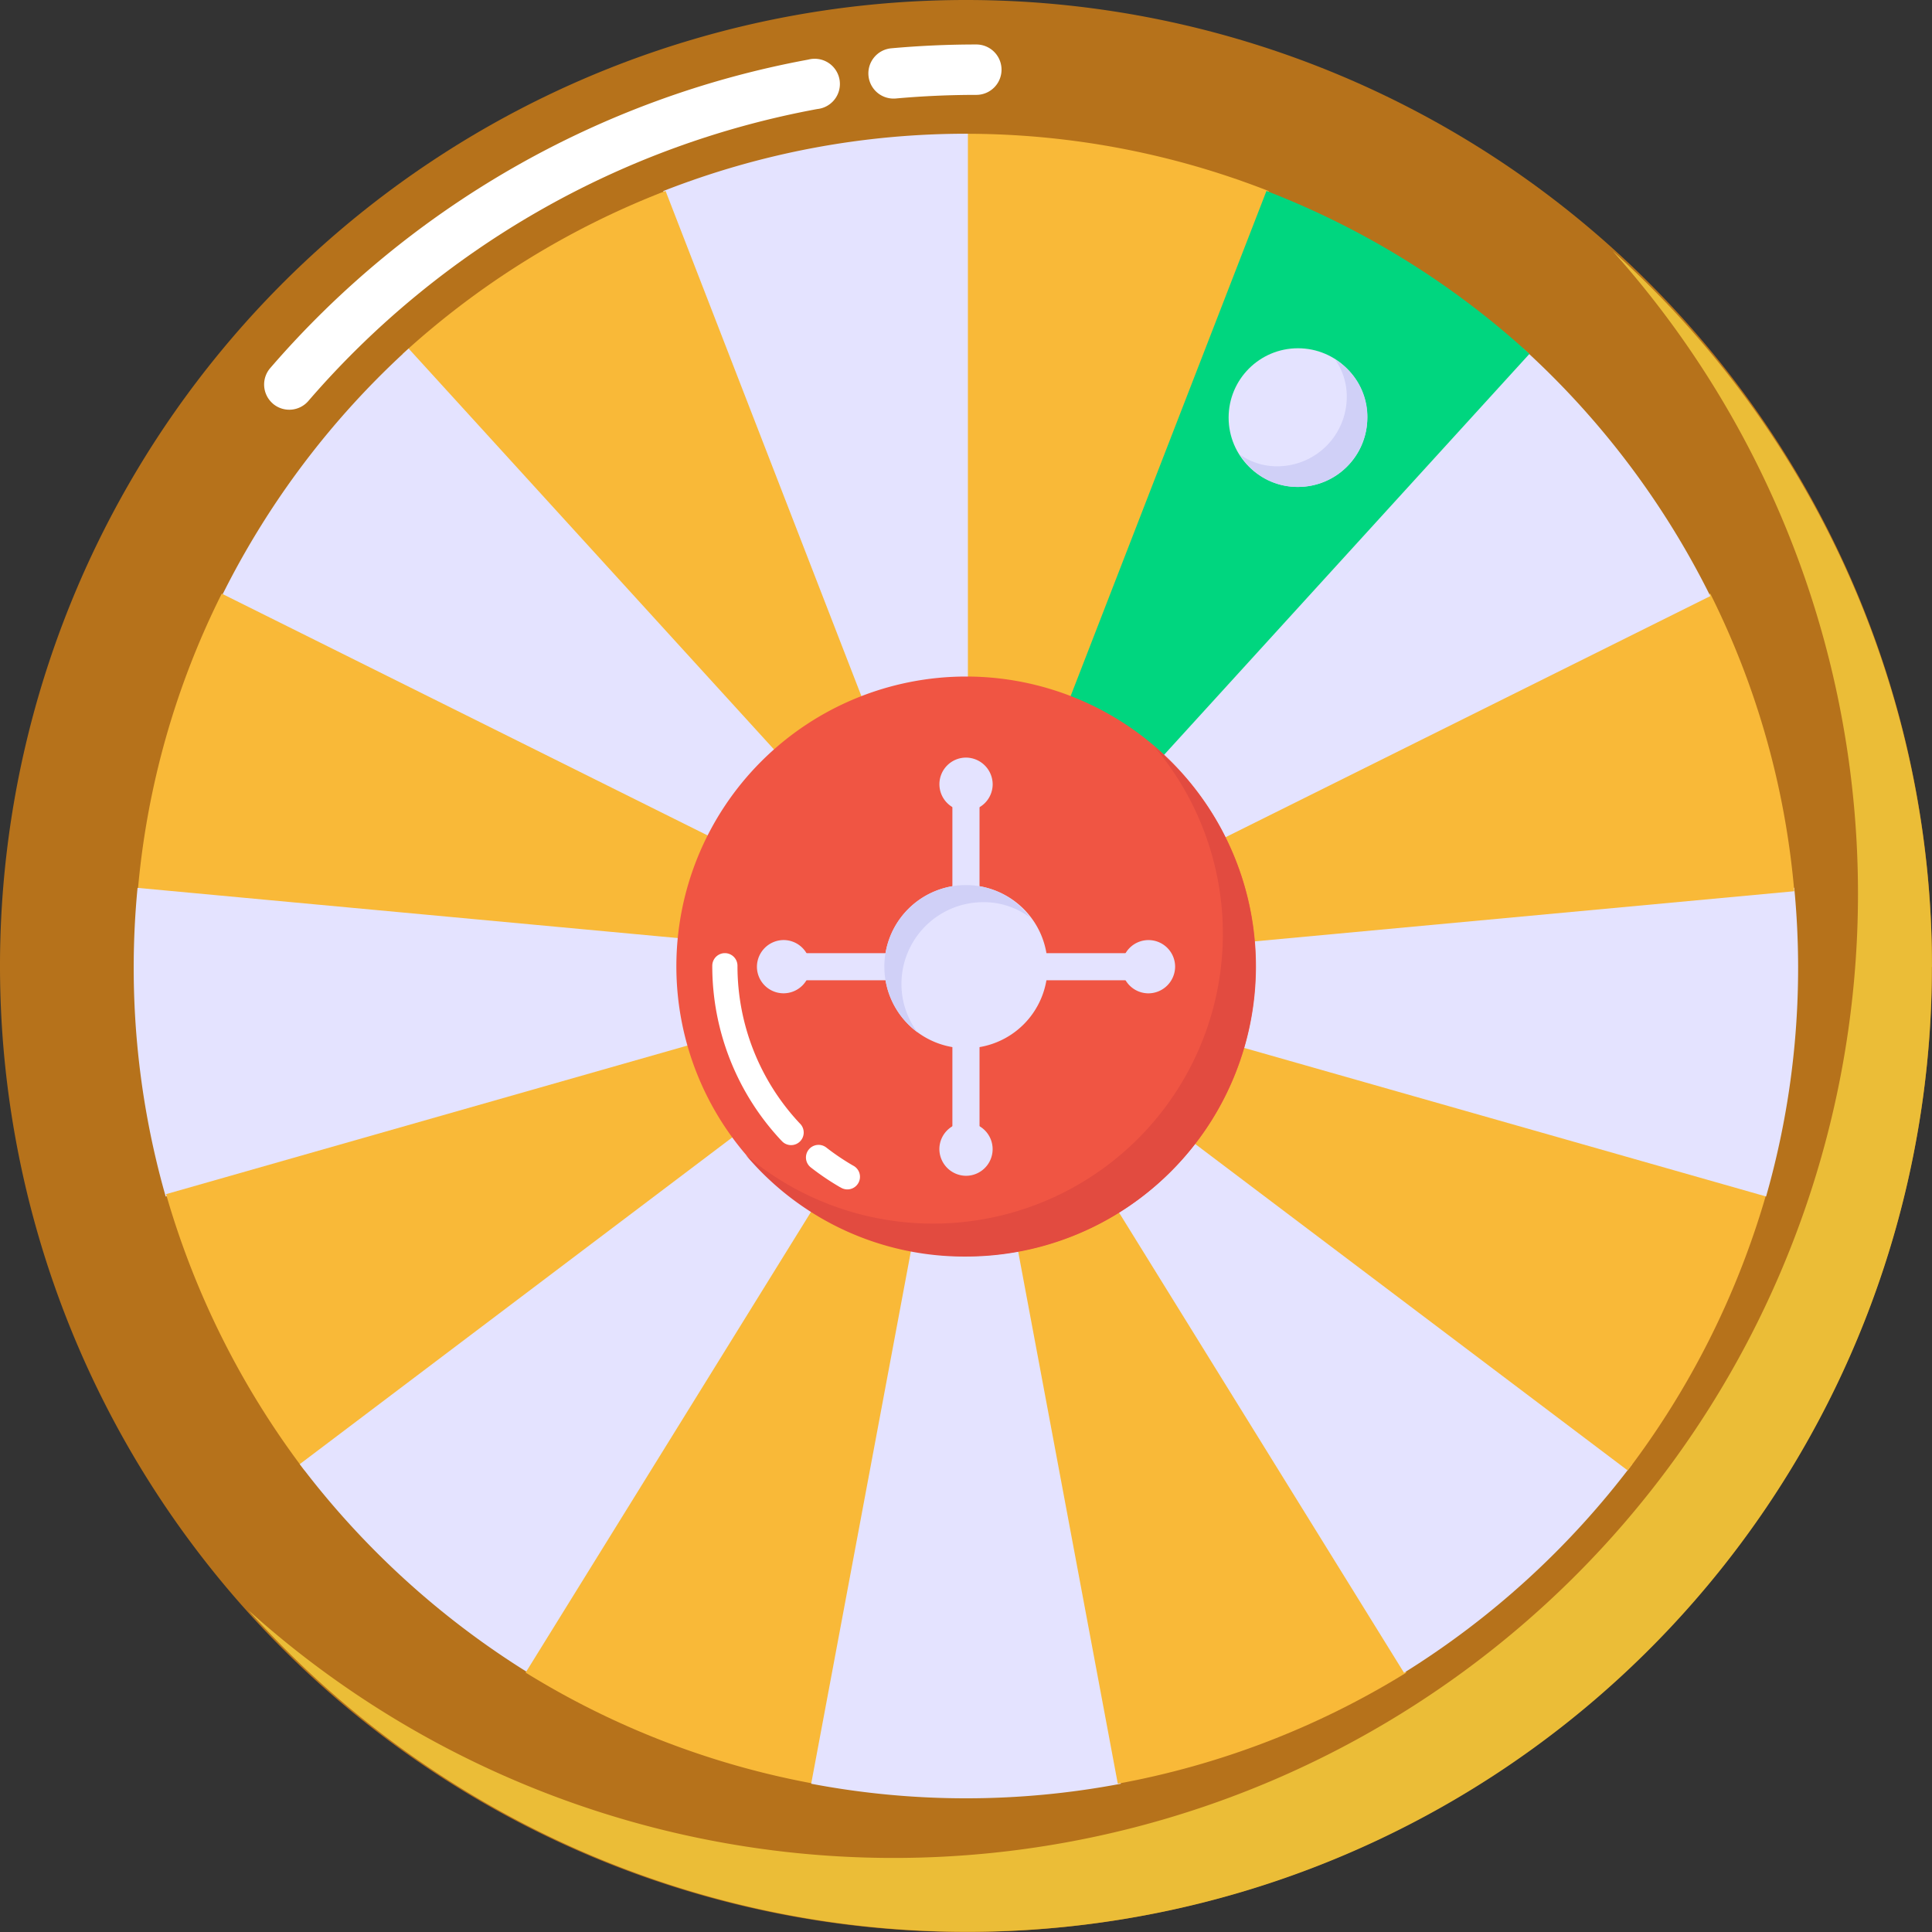 <svg xmlns="http://www.w3.org/2000/svg" width="46" height="46" viewBox="0 0 46 46">
  <rect x="0" y="0" width="46" height="46" fill="#333333" stroke="none"/>
  <g id="_x33_9" transform="translate(-2.5 -2.506)">
    <path id="Path_295" data-name="Path 295" d="M48.5,25.5a23,23,0,1,1-23-22.994A23,23,0,0,1,48.5,25.5Z" fill="#b6721b"/>
    <path id="Path_296" data-name="Path 296" d="M48.688,25.725A22.964,22.964,0,0,1,8.606,41.039,22.96,22.96,0,0,0,41.091,8.679a22.875,22.875,0,0,1,7.6,17.046Z" transform="translate(-0.192 -0.194)" fill="#ebbd37"/>
    <path id="Path_297" data-name="Path 297" d="M33.754,7.158,26.5,25.867V5.794a19.738,19.738,0,0,1,7.254,1.365Z" transform="translate(-1.045 -0.103)" fill="#f9b938"/>
    <path id="Path_298" data-name="Path 298" d="M26.264,5.793V25.867L19.011,7.158a19.738,19.738,0,0,1,7.254-1.365Z" transform="translate(-0.719 -0.103)" fill="#e4e3ff"/>
    <path id="Path_299" data-name="Path 299" d="M26.061,25.911,12.547,11.08A19.907,19.907,0,0,1,18.808,7.2Z" transform="translate(-0.461 -0.148)" fill="#f9b938"/>
    <path id="Path_300" data-name="Path 300" d="M25.917,26.037,7.95,17.1A19.986,19.986,0,0,1,12.4,11.206Z" transform="translate(-0.171 -0.401)" fill="#e4e3ff"/>
    <path id="Path_301" data-name="Path 301" d="M25.852,26.228,5.886,24.373a19.6,19.6,0,0,1,2-7.086Z" transform="translate(-0.106 -0.647)" fill="#f9b938"/>
    <path id="Path_302" data-name="Path 302" d="M25.848,26.458l-19.3,5.494a19.842,19.842,0,0,1-.67-7.349Z" transform="translate(-0.103 -0.957)" fill="#e4e3ff"/>
    <path id="Path_303" data-name="Path 303" d="M25.873,26.519,9.882,38.6a20.042,20.042,0,0,1-3.3-6.583Z" transform="translate(-0.128 -1.079)" fill="#f9b938"/>
    <path id="Path_304" data-name="Path 304" d="M25.981,26.519,15.423,43.563A20.117,20.117,0,0,1,9.989,38.6Z" transform="translate(-0.352 -1.233)" fill="#e4e3ff"/>
    <path id="Path_305" data-name="Path 305" d="M25.981,26.519,9.989,38.6" transform="translate(-0.352 -1.079)" fill="none"/>
    <path id="Path_306" data-name="Path 306" d="M26.157,26.519l-3.687,19.69A19.874,19.874,0,0,1,15.6,43.563Z" transform="translate(-0.585 -1.233)" fill="#f9b938"/>
    <path id="Path_307" data-name="Path 307" d="M30.067,46.209a19.752,19.752,0,0,1-7.373,0l3.687-19.69Z" transform="translate(-0.88 -1.233)" fill="#e4e3ff"/>
    <path id="Path_308" data-name="Path 308" d="M37.057,43.563a19.873,19.873,0,0,1-6.871,2.645L26.5,26.518Z" transform="translate(-1.072 -1.233)" fill="#f9b938"/>
    <path id="Path_309" data-name="Path 309" d="M42.491,38.6a20.116,20.116,0,0,1-5.434,4.967L26.5,26.519Z" transform="translate(-1.128 -1.233)" fill="#e4e3ff"/>
    <path id="Path_310" data-name="Path 310" d="M45.8,32.013a20.039,20.039,0,0,1-3.3,6.583L26.5,26.519Z" transform="translate(-1.245 -1.079)" fill="#f9b938"/>
    <path id="Path_311" data-name="Path 311" d="M45.8,31.952,26.5,26.458,46.465,24.6a19.783,19.783,0,0,1-.67,7.349Z" transform="translate(-1.245 -0.957)" fill="#e4e3ff"/>
    <path id="Path_312" data-name="Path 312" d="M46.465,24.373,26.5,26.228l17.966-8.941a19.6,19.6,0,0,1,2,7.086Z" transform="translate(-1.245 -0.647)" fill="#f9b938"/>
    <path id="Path_313" data-name="Path 313" d="M44.466,17.1,26.5,26.037l13.514-14.83A19.985,19.985,0,0,1,44.467,17.1Z" transform="translate(-1.245 -0.401)" fill="#e4e3ff"/>
    <path id="Path_314" data-name="Path 314" d="M40.014,11.081,26.5,25.911,33.754,7.2a19.908,19.908,0,0,1,6.26,3.878Z" transform="translate(-1.1 -0.148)" fill="#00d67f"/>
    <path id="Path_315" data-name="Path 315" d="M33.18,26.3a6.9,6.9,0,1,1-6.9-6.916,6.9,6.9,0,0,1,6.9,6.916Z" transform="translate(-0.776 -0.77)" fill="#f05543"/>
    <path id="Path_316" data-name="Path 316" d="M33.237,26.354A6.9,6.9,0,0,1,26.33,33.26,6.8,6.8,0,0,1,21.1,30.842a6.9,6.9,0,0,0,9.719-9.731,6.839,6.839,0,0,1,2.418,5.243Z" transform="translate(-0.842 -0.836)" fill="#e24b40"/>
    <path id="Path_317" data-name="Path 317" d="M26.166,22.427h.646v3.219h-.646Z" transform="translate(-0.99 -0.866)" fill="#e4e3ff"/>
    <path id="Path_318" data-name="Path 318" d="M27.114,22.011a.634.634,0,1,1-.634-.634A.639.639,0,0,1,27.114,22.011Z" transform="translate(-0.979 -0.833)" fill="#e4e3ff"/>
    <path id="Path_319" data-name="Path 319" d="M26.166,27.283h.646V30.5h-.646Z" transform="translate(-0.99 -1.019)" fill="#e4e3ff"/>
    <path id="Path_320" data-name="Path 320" d="M25.845,30.982a.634.634,0,1,1,.634.634A.639.639,0,0,1,25.845,30.982Z" transform="translate(-0.979 -1.115)" fill="#e4e3ff"/>
    <path id="Path_321" data-name="Path 321" d="M22.41,26.184h3.219v.646H22.41Z" transform="translate(-0.871 -0.984)" fill="#e4e3ff"/>
    <path id="Path_322" data-name="Path 322" d="M21.994,25.862a.634.634,0,1,1-.634.634A.639.639,0,0,1,21.994,25.862Z" transform="translate(-0.838 -0.974)" fill="#e4e3ff"/>
    <path id="Path_323" data-name="Path 323" d="M27.265,26.184h3.219v.646H27.265Z" transform="translate(-1.024 -0.984)" fill="#e4e3ff"/>
    <path id="Path_324" data-name="Path 324" d="M30.965,27.131A.634.634,0,1,1,31.6,26.5.639.639,0,0,1,30.965,27.131Z" transform="translate(-1.121 -0.974)" fill="#e4e3ff"/>
    <path id="Path_325" data-name="Path 325" d="M28.379,26.456a1.942,1.942,0,1,1-1.942-1.945A1.942,1.942,0,0,1,28.379,26.456Z" transform="translate(-0.937 -0.931)" fill="#e4e3ff"/>
    <path id="Path_326" data-name="Path 326" d="M27.969,25.288a1.84,1.84,0,0,0-1.125-.371A1.949,1.949,0,0,0,24.9,26.868a1.921,1.921,0,0,0,.383,1.149,1.943,1.943,0,0,1,1.149-3.507,1.887,1.887,0,0,1,1.532.778Z" transform="translate(-0.937 -0.931)" fill="#d0d0f7"/>
    <circle id="Ellipse_7" data-name="Ellipse 7" cx="1.651" cy="1.651" r="1.651" transform="translate(31.753 10.798)" fill="#e4e3ff"/>
    <path id="Path_327" data-name="Path 327" d="M36.363,12.823a1.655,1.655,0,0,1-1.652,1.652,1.583,1.583,0,0,1-1.376-.766,1.523,1.523,0,0,0,.886.275,1.655,1.655,0,0,0,1.652-1.652,1.524,1.524,0,0,0-.275-.886,1.584,1.584,0,0,1,.766,1.377Z" transform="translate(-1.307 -0.376)" fill="#d0d0f7"/>
    <path id="Path_328" data-name="Path 328" d="M23.849,4.341a.6.6,0,0,1,.542-.651c.666-.06,1.348-.091,2.026-.091a.6.6,0,1,1,0,1.2c-.642,0-1.287.029-1.917.086A.6.6,0,0,1,23.849,4.341Z" transform="translate(-0.671 -0.034)" fill="#fff"/>
    <path id="Path_329" data-name="Path 329" d="M9.2,12.161a.6.6,0,0,1-.063-.844A22.248,22.248,0,0,1,21.949,3.971a.6.6,0,1,1,.215,1.177A21.045,21.045,0,0,0,10.045,12.1a.6.6,0,0,1-.845.062Z" transform="translate(-0.204 -0.046)" fill="#fff"/>
    <path id="Path_330" data-name="Path 330" d="M21.854,30.674a6.069,6.069,0,0,1-1.642-4.16.3.3,0,1,1,.6,0,5.472,5.472,0,0,0,1.481,3.751.3.3,0,1,1-.437.409Z" transform="translate(-0.753 -1.014)" fill="#fff"/>
    <path id="Path_331" data-name="Path 331" d="M23.329,31.937a6.107,6.107,0,0,1-.7-.473A.3.3,0,0,1,23,30.992a5.656,5.656,0,0,0,.633.427.3.3,0,1,1-.3.518Z" transform="translate(-0.825 -1.163)" fill="#fff"/>
  </g>
</svg>
